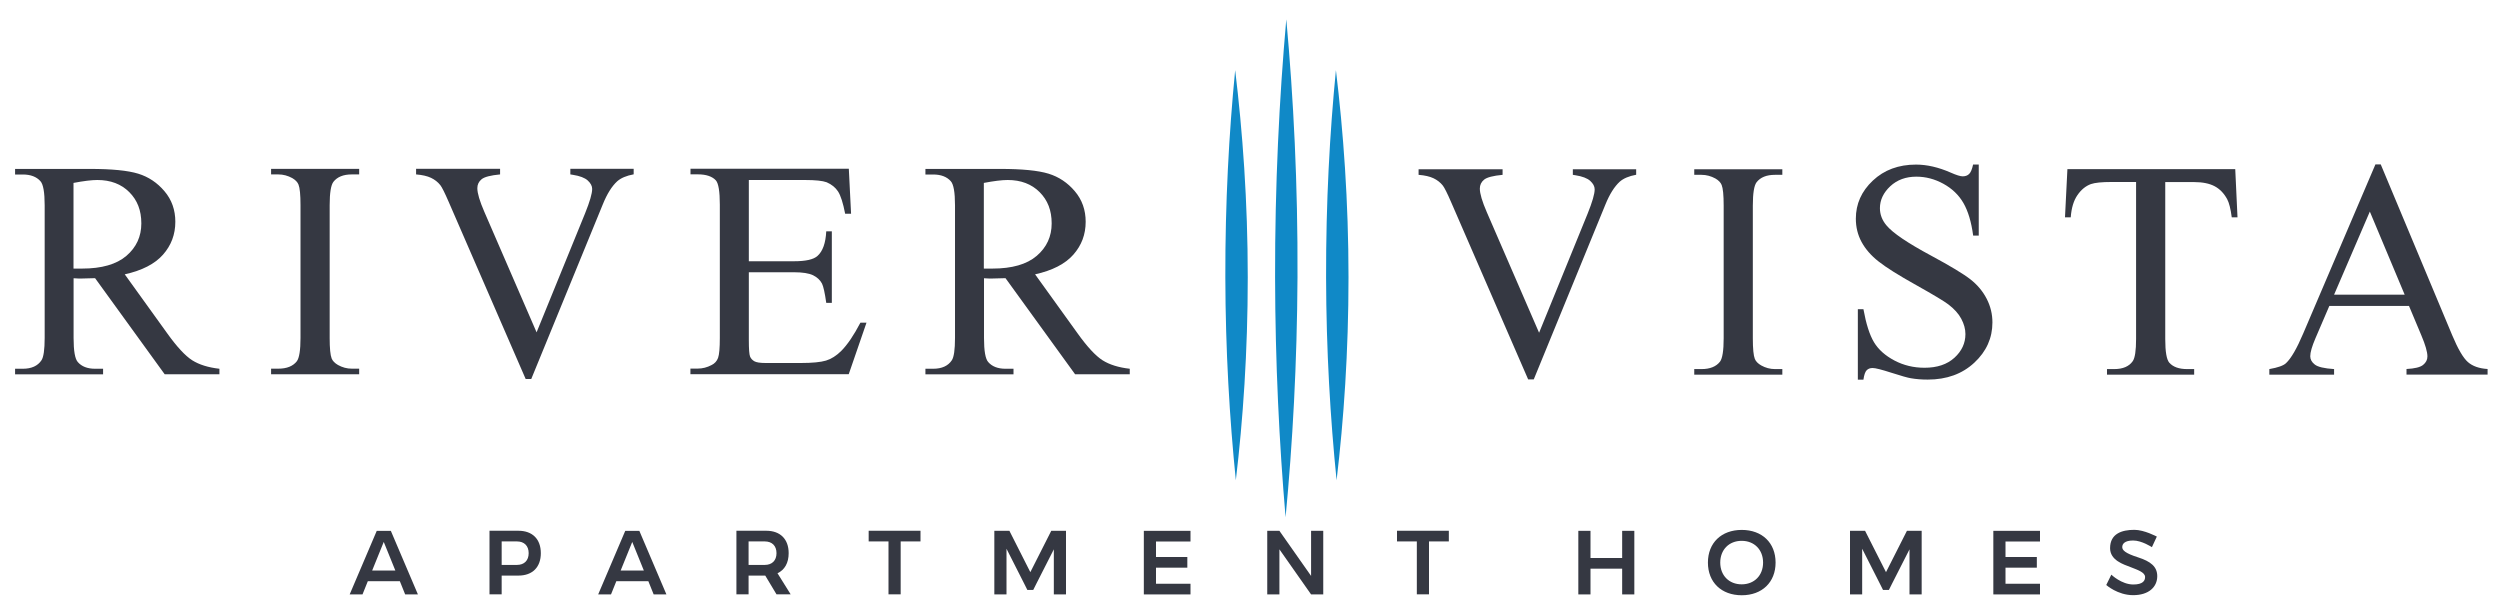 <?xml version="1.0" encoding="UTF-8"?>
<svg id="logos" xmlns="http://www.w3.org/2000/svg" viewBox="0 0 300 73.45">
  <defs>
    <style>
      .cls-1 {
        fill: #1089c7;
      }

      .cls-2 {
        fill: #353842;
      }
    </style>
  </defs>
  <g>
    <path class="cls-2" d="M26.34,44.91h-6.58l-8.35-11.53c-.62.02-1.12.04-1.51.04-.16,0-.33,0-.51,0s-.37-.02-.56-.03v7.17c0,1.55.17,2.52.51,2.89.46.53,1.15.8,2.07.8h.96v.67H1.81v-.67h.93c1.04,0,1.79-.34,2.24-1.02.25-.38.38-1.27.38-2.67v-15.93c0-1.55-.17-2.52-.51-2.89-.47-.53-1.18-.8-2.11-.8h-.93v-.67h8.98c2.62,0,4.55.19,5.79.57,1.24.38,2.3,1.09,3.16,2.11.87,1.02,1.3,2.25,1.3,3.66,0,1.52-.49,2.83-1.48,3.95-.99,1.12-2.52,1.9-4.59,2.36l5.09,7.07c1.16,1.62,2.16,2.7,3,3.24.84.53,1.93.87,3.27,1.02v.67ZM8.83,32.23c.23,0,.43,0,.6,0,.17,0,.31,0,.42,0,2.35,0,4.13-.51,5.32-1.53,1.19-1.02,1.79-2.32,1.79-3.89s-.48-2.79-1.45-3.76c-.96-.96-2.24-1.45-3.83-1.45-.7,0-1.65.12-2.86.35v10.26Z"/>
    <path class="cls-2" d="M43.1,44.24v.67h-10.57v-.67h.87c1.02,0,1.76-.3,2.22-.89.29-.39.44-1.32.44-2.8v-15.93c0-1.25-.08-2.07-.24-2.47-.12-.3-.37-.56-.75-.78-.53-.29-1.09-.44-1.67-.44h-.87v-.67h10.57v.67h-.89c-1.01,0-1.74.3-2.2.89-.3.39-.45,1.32-.45,2.8v15.93c0,1.25.08,2.07.24,2.47.12.3.38.56.76.78.52.29,1.07.44,1.66.44h.89Z"/>
    <path class="cls-2" d="M76.04,20.25v.67c-.87.16-1.53.44-1.98.84-.64.59-1.21,1.5-1.71,2.73l-8.6,20.99h-.67l-9.24-21.26c-.47-1.09-.81-1.76-1-2-.3-.38-.68-.67-1.12-.88-.44-.21-1.04-.35-1.79-.41v-.67h10.08v.67c-1.14.11-1.88.3-2.22.58-.34.28-.51.64-.51,1.07,0,.61.28,1.55.84,2.84l6.27,14.46,5.82-14.28c.57-1.41.85-2.38.85-2.93,0-.35-.18-.69-.53-1.01-.35-.32-.95-.55-1.78-.68-.06-.01-.16-.03-.31-.05v-.67h7.6Z"/>
    <path class="cls-2" d="M89.86,21.6v9.75h5.42c1.41,0,2.35-.21,2.82-.64.63-.56.98-1.54,1.05-2.95h.67v8.58h-.67c-.17-1.2-.34-1.97-.51-2.31-.22-.42-.58-.76-1.07-1-.5-.24-1.26-.36-2.29-.36h-5.42v8.13c0,1.09.05,1.75.15,1.99.1.24.27.42.51.56.24.14.7.21,1.38.21h4.18c1.39,0,2.41-.1,3.04-.29.63-.19,1.24-.58,1.82-1.15.75-.75,1.52-1.89,2.31-3.4h.73l-2.13,6.18h-19v-.67h.87c.58,0,1.13-.14,1.66-.42.39-.19.65-.48.79-.87.14-.39.21-1.18.21-2.38v-16.02c0-1.56-.16-2.53-.47-2.89-.44-.48-1.16-.73-2.18-.73h-.87v-.67h19l.27,5.4h-.71c-.25-1.3-.54-2.19-.85-2.67-.31-.48-.77-.85-1.37-1.11-.49-.18-1.34-.27-2.56-.27h-6.77Z"/>
    <path class="cls-2" d="M135.59,44.91h-6.58l-8.35-11.53c-.62.02-1.12.04-1.51.04-.16,0-.33,0-.51,0s-.37-.02-.56-.03v7.17c0,1.55.17,2.52.51,2.89.46.53,1.15.8,2.07.8h.96v.67h-10.57v-.67h.93c1.04,0,1.79-.34,2.24-1.02.25-.38.38-1.27.38-2.67v-15.93c0-1.55-.17-2.52-.51-2.89-.47-.53-1.18-.8-2.11-.8h-.93v-.67h8.98c2.62,0,4.55.19,5.79.57,1.24.38,2.3,1.09,3.16,2.11.87,1.02,1.3,2.25,1.3,3.66,0,1.52-.49,2.83-1.48,3.95-.99,1.12-2.52,1.9-4.59,2.36l5.09,7.07c1.16,1.62,2.16,2.7,3,3.24.84.53,1.93.87,3.27,1.02v.67ZM118.07,32.23c.23,0,.43,0,.6,0,.17,0,.31,0,.42,0,2.35,0,4.13-.51,5.32-1.53,1.19-1.02,1.79-2.32,1.79-3.89s-.48-2.79-1.45-3.76c-.96-.96-2.24-1.45-3.83-1.45-.7,0-1.65.12-2.86.35v10.26Z"/>
  </g>
  <g>
    <path class="cls-2" d="M196.34,20.3v.67c-.87.16-1.53.44-1.98.84-.64.59-1.21,1.5-1.71,2.73l-8.6,20.99h-.67l-9.24-21.26c-.47-1.09-.81-1.76-1-2-.3-.38-.68-.67-1.12-.88-.44-.21-1.04-.35-1.79-.41v-.67h10.08v.67c-1.14.11-1.88.3-2.22.58-.34.28-.51.64-.51,1.07,0,.61.28,1.55.84,2.84l6.27,14.46,5.82-14.28c.57-1.41.85-2.38.85-2.93,0-.35-.18-.69-.53-1.01-.35-.32-.95-.55-1.78-.68-.06-.01-.16-.03-.31-.05v-.67h7.6Z"/>
    <path class="cls-2" d="M213.88,44.29v.67h-10.57v-.67h.87c1.02,0,1.76-.3,2.22-.89.29-.39.44-1.32.44-2.8v-15.93c0-1.25-.08-2.07-.24-2.47-.12-.3-.37-.56-.75-.78-.53-.29-1.09-.44-1.67-.44h-.87v-.67h10.57v.67h-.89c-1.01,0-1.74.3-2.2.89-.3.39-.45,1.32-.45,2.8v15.93c0,1.25.08,2.07.24,2.47.12.3.38.56.76.78.52.29,1.07.44,1.66.44h.89Z"/>
    <path class="cls-2" d="M237.45,19.74v8.53h-.67c-.22-1.64-.61-2.94-1.17-3.91-.56-.97-1.37-1.74-2.41-2.31-1.04-.57-2.12-.85-3.24-.85-1.26,0-2.3.38-3.13,1.15-.82.77-1.24,1.65-1.24,2.63,0,.75.26,1.44.78,2.06.75.91,2.54,2.12,5.37,3.64,2.3,1.24,3.88,2.19,4.72,2.85.84.66,1.49,1.44,1.95,2.34s.68,1.84.68,2.82c0,1.87-.72,3.48-2.17,4.83-1.45,1.35-3.31,2.03-5.59,2.03-.72,0-1.39-.05-2.02-.16-.38-.06-1.16-.28-2.34-.66-1.18-.38-1.93-.57-2.25-.57s-.54.09-.72.27c-.18.18-.31.56-.39,1.13h-.67v-8.46h.67c.32,1.77.74,3.09,1.27,3.97.53.88,1.35,1.61,2.45,2.19,1.1.58,2.3.87,3.61.87,1.52,0,2.71-.4,3.59-1.2s1.32-1.75,1.32-2.84c0-.61-.17-1.22-.5-1.84-.33-.62-.85-1.19-1.56-1.73-.47-.36-1.76-1.14-3.87-2.32-2.11-1.18-3.61-2.12-4.5-2.83-.89-.7-1.57-1.48-2.03-2.33-.46-.85-.69-1.78-.69-2.8,0-1.77.68-3.29,2.04-4.57,1.36-1.28,3.09-1.92,5.18-1.92,1.31,0,2.7.32,4.16.96.68.3,1.16.45,1.44.45.32,0,.57-.09.77-.28.2-.19.36-.57.48-1.14h.67Z"/>
    <path class="cls-2" d="M268.23,20.3l.27,5.78h-.69c-.13-1.02-.32-1.75-.55-2.18-.38-.7-.88-1.22-1.5-1.55-.62-.33-1.45-.5-2.46-.5h-3.47v18.84c0,1.52.16,2.46.49,2.84.46.51,1.17.76,2.13.76h.85v.67h-10.46v-.67h.87c1.04,0,1.78-.32,2.22-.95.27-.39.4-1.27.4-2.66v-18.84h-2.96c-1.15,0-1.97.08-2.46.25-.63.23-1.17.67-1.62,1.33-.45.65-.72,1.54-.8,2.66h-.69l.29-5.78h20.13Z"/>
    <path class="cls-2" d="M289.07,36.71h-9.55l-1.67,3.89c-.41.96-.62,1.67-.62,2.15,0,.38.18.71.54.99.36.29,1.13.47,2.32.55v.67h-7.77v-.67c1.03-.18,1.7-.42,2-.71.62-.58,1.3-1.76,2.06-3.55l8.67-20.3h.64l8.58,20.51c.69,1.65,1.32,2.72,1.88,3.21.56.49,1.35.77,2.36.83v.67h-9.73v-.67c.98-.05,1.65-.21,1.99-.49.35-.28.52-.62.52-1.02,0-.53-.24-1.38-.73-2.53l-1.49-3.55ZM288.56,35.36l-4.18-9.97-4.29,9.97h8.48Z"/>
  </g>
  <g>
    <path class="cls-2" d="M47.96,69.74h-3.82l-.64,1.59h-1.54l3.25-7.63h1.69l3.25,7.63h-1.53l-.64-1.59ZM47.44,68.46l-1.39-3.43-1.39,3.43h2.79Z"/>
    <path class="cls-2" d="M64.9,66.38c0,1.68-1,2.69-2.69,2.69h-2.01v2.25h-1.46v-7.63h1.03s2.44,0,2.44,0c1.68,0,2.69,1,2.69,2.69ZM63.44,66.38c0-.88-.53-1.41-1.41-1.41h-1.83v2.82h1.83c.88,0,1.41-.53,1.41-1.41Z"/>
    <path class="cls-2" d="M77.78,69.74h-3.82l-.64,1.59h-1.54l3.25-7.63h1.69l3.25,7.63h-1.53l-.64-1.59ZM77.26,68.46l-1.39-3.43-1.39,3.43h2.79Z"/>
    <path class="cls-2" d="M91.83,69.07h-2v2.25h-1.46v-7.63h1.14s2.44,0,2.44,0c1.68,0,2.69,1,2.69,2.69,0,1.17-.48,2.01-1.34,2.41l1.58,2.53h-1.7l-1.35-2.25ZM89.83,67.79h1.94c.88,0,1.41-.53,1.41-1.41s-.53-1.41-1.41-1.41h-1.94v2.82Z"/>
    <path class="cls-2" d="M110.46,64.97h-2.38v6.35h-1.46v-6.35h-2.38v-1.28h6.22v1.28Z"/>
    <path class="cls-2" d="M127.92,63.7v7.63h-1.46v-5.41l-2.11,4.15-.36.72h-.71l-.36-.72-2.14-4.22v5.48h-1.46v-7.63h1.81l2.51,4.96,2.51-4.96h1.77Z"/>
    <path class="cls-2" d="M138.72,64.97v1.87h3.76v1.28h-3.76v1.93h4.14v1.28h-5.6v-7.63h5.6v1.28h-4.14Z"/>
    <path class="cls-2" d="M158.79,63.7v7.63h-1.46l-3.8-5.41v5.41h-1.46v-7.63h1.46l3.8,5.41v-5.41h1.46Z"/>
    <path class="cls-2" d="M173.86,64.97h-2.38v6.35h-1.46v-6.35h-2.38v-1.28h6.22v1.28Z"/>
    <path class="cls-2" d="M196.12,63.7v7.63h-1.46v-3.09h-3.8v3.09h-1.46v-7.63h1.46v3.26h3.8v-3.26h1.46Z"/>
    <path class="cls-2" d="M213.07,67.51c0,2.36-1.62,3.92-4.06,3.92s-4.06-1.55-4.06-3.92,1.62-3.92,4.06-3.92,4.06,1.55,4.06,3.92ZM211.57,67.51c0-1.54-1.05-2.61-2.57-2.61s-2.57,1.07-2.57,2.61,1.05,2.61,2.57,2.61,2.57-1.07,2.57-2.61Z"/>
    <path class="cls-2" d="M230.6,63.7v7.63h-1.46v-5.41l-2.11,4.15-.36.72h-.71l-.36-.72-2.14-4.22v5.48h-1.46v-7.63h1.81l2.51,4.96,2.51-4.96h1.77Z"/>
    <path class="cls-2" d="M240.66,64.97v1.87h3.76v1.28h-3.76v1.93h4.14v1.28h-5.6v-7.63h5.6v1.28h-4.14Z"/>
    <path class="cls-2" d="M258.23,65.66s-1.21-.8-2.25-.8-1.31.42-1.31.79.35.74,1.89,1.23c1.52.49,2.31,1.11,2.31,2.26,0,1.3-1.02,2.28-2.89,2.28s-3.23-1.22-3.23-1.22l.61-1.24s1.22,1.18,2.64,1.18c1.16,0,1.42-.47,1.41-.91-.01-.56-.92-.85-1.75-1.18-.83-.32-2.45-.81-2.45-2.27,0-1.74,1.41-2.2,2.92-2.2,1.18,0,2.69.81,2.69.81l-.59,1.27Z"/>
  </g>
  <path class="cls-1" d="M148.22,8.42c-.74,7.54-1.2,15.86-1.18,24.86.02,8.8.51,16.96,1.26,24.35.86-7.24,1.43-15.41,1.43-24.35,0-9.15-.62-17.49-1.51-24.86Z"/>
  <path class="cls-1" d="M160.31,8.42c-.74,7.54-1.2,15.86-1.18,24.86.02,8.8.51,16.96,1.26,24.35.86-7.24,1.43-15.41,1.43-24.35,0-9.15-.62-17.49-1.51-24.86Z"/>
  <path class="cls-1" d="M154.35,2.37c-.84,9.47-1.36,19.81-1.34,30.9.02,10.29.5,19.92,1.26,28.8.84-8.83,1.38-18.47,1.43-28.8.05-11.14-.48-21.49-1.34-30.9Z"/>
</svg>
